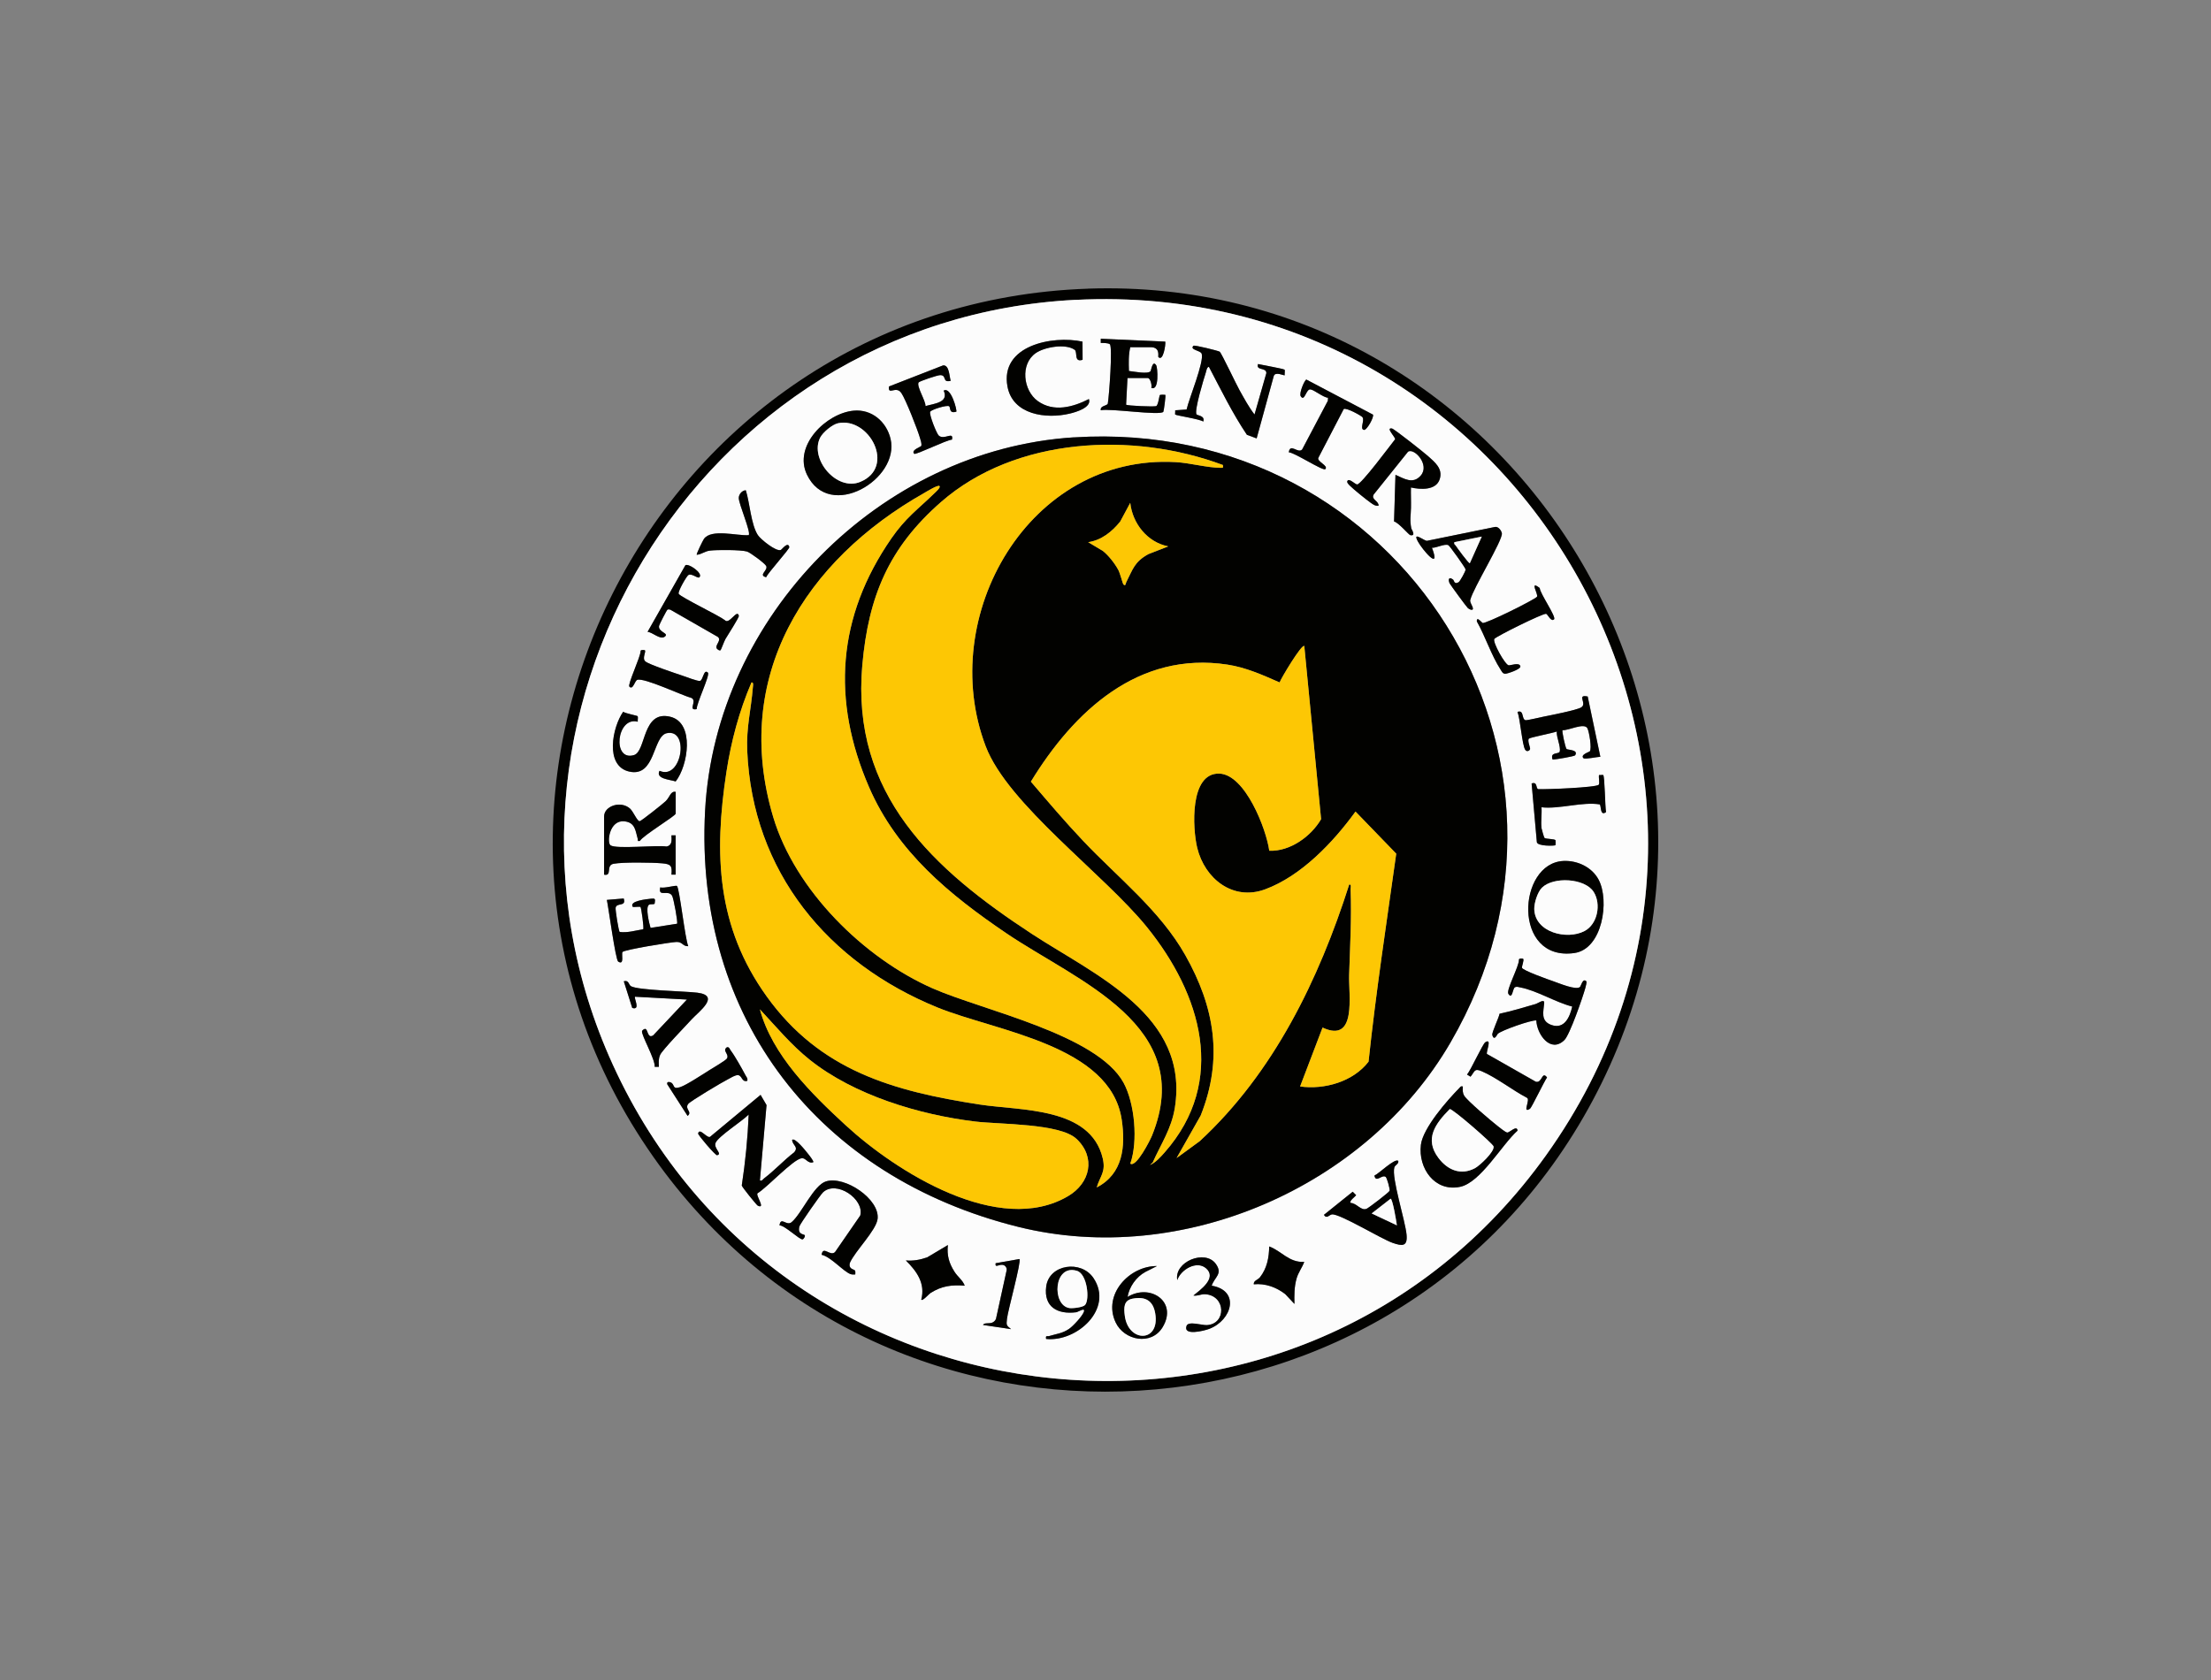<?xml version="1.0" encoding="UTF-8"?>
<svg id="Layer_1" data-name="Layer 1" xmlns="http://www.w3.org/2000/svg" viewBox="0 0 500 380">
  <rect x="0" y="0" width="500" height="380" fill="#808080" stroke="none"/>
  <defs>
    <style>
      .cls-1 {
        fill: #020200;
      }

      .cls-2 {
        fill: #fdc704;
      }

      .cls-3 {
        fill: #fcfcfc;
      }
    </style>
  </defs>
  <path class="cls-1" d="M246.02,65.29c95.39-3.26,159.38,99.03,114.15,183.64-43.78,81.9-158.93,88.83-212.39,12.79-57.13-81.26-.32-193.06,98.24-196.42ZM243.17,67.83c-85.42,4.35-140.23,94.8-104.6,172.96,38.95,85.43,156.38,97.05,211.09,20.48,59.81-83.71-4.25-198.64-106.49-193.43Z"/>
  <path class="cls-3" d="M243.17,67.83c102.24-5.21,166.29,109.72,106.49,193.43-54.71,76.57-172.15,64.95-211.09-20.48-35.63-78.15,19.19-168.61,104.6-172.96ZM254.97,85.51h4.6c.57,0,1,1.66.79,2.22,1.86.81,1.4-4.66,1.12-5.09-.84-1.32-1.16,1.12-1.27,1.29-.55.79-3.88.09-4.91-.02-.05-1.81-.12-3.62.3-5.38h4.6c2.29,0,1.63,2.1,1.75,2.22,1.1,1.15,1.69-2.83,1.57-3.48l-14.59-.65v.95c.56.01,1.61-.02,2.04.28.68.47-.15,11.75-.45,13.45-.21.54-1.8.44-1.58,1.5,1.95-.5,13.5,1.28,14.14.34.11-.16.59-3.69.45-3.83-.04-.04-1.13-.05-1.23.04-.15.12-.36,2.39-.88,2.52-.67.16-6.51-.08-6.76-.34l.31-6.02ZM244.8,77.27c-6.82-1.47-18.69.89-16.97,10.15,1.19,6.42,8.74,7.41,14.09,6.13,1.38-.33,5.01-1.38,4.33-3.29-3.62,1.83-7.96,3.03-11.56.46-3.32-2.38-4.04-8.4-.44-10.87,1.99-1.37,6.76-2.19,8.79-.72.69.5-.25,2.9,1.78,2.25l-.02-4.11ZM275.84,79.56c-.25-.2-5.73-1.57-5.95-1.35-.94.95,1.6,1.03,1.86,1.8.6,1.82-2.91,10.28-3.41,12.61l-2.58.19c.04.26-.06.88,0,.95.22.24,5.51,1,6.35,1.59.45-1.35-1.35-1.34-1.53-1.63-.54-.85,1.63-7.99,2.09-9.4.13-.39.24-1.34.72-1.34,2.72,5.18,5.34,10.54,8.59,15.37l2.2.81,3.86-14.07c.3-1.15,2.37-.08,2.48-.21-.05-.32.1-1.12-.02-1.25-.21-.23-5.23-1.09-6.01-1.29-.51,1.57,1.85.68,1.89,2.04l-2.68,9.38c-1.32-1.71-2.33-3.63-3.39-5.5-.69-1.22-4.09-8.39-4.47-8.7ZM214.99,86.14c-.32-1.08-.31-3.62-1.72-3.49l-12.24,4.77c-.24,2.17,1.57-.31,2.8,1.47.98,1.42,3.65,8.23,4.19,10.09.16.55.46,1.31.33,1.87-.05.2-2.43.95-1.61,1.79.32.33,7.33-3.15,8.54-3.2.44-2.02-1.76.19-2.99-.92-.48-.43-2.26-4.86-1.92-5.4.32-.5,3.79-1.57,4.27-1.23.37.27-.1,1.75,1.62,1.23.22-.21-1.2-5.77-2.85-4.76,1.22,2.7-2.15,2.92-4.12,3.49.08-1.18-2.09-4.49-1.55-5.35.16-.26,4.26-1.66,4.89-1.65,1.58.02.34,1.76,2.36,1.29ZM310.48,93.78l-15.06-7.93c-.38.03-1.72,3.1-1.28,3.78.88,1.33,1.18-1.65,2.17-1.56.86.08,2.87,1.81,4,1.89l-.04.69-5.82,11.02c-.96.99-2.71-1.54-3.01.63,1.31.05,7.75,4.3,8.25,3.81.81-.8-2.06-1.73-1.54-2.62l5.71-10.98c.64-.36,4.08,1.58,4.25,1.86.51.82-.68,2.64.31,2.86.65.14,2.38-2.99,2.04-3.46ZM193.03,92.89c-6.16.59-13.7,7.9-10.53,14.48,5.09,10.59,21.07,1.02,18.9-8.11-.93-3.9-4.28-6.76-8.36-6.37ZM319.07,110.26c2.11.49,5.7.73,6.52-1.89.75-2.39-1.12-3.83-2.71-5.26-.86-.77-7.59-6.1-8.09-6.19-1.66-.29,1.21,2.31.64,2.53-1.04,1.3-7.63,10.21-8.53,10.13-.44-.04-1.69-1.34-2.11-.91-.39.4.25.94.52,1.22.8.81,3.73,3.16,4.71,3.86.55.39,1.02.74,1.74.63.03-1.11-1.75-1.37-1.11-2.52l7.78-9.7c1.42-.89,4.98,2.98,2.87,5.41-1.8,2.06-3.81.65-5.72-.17l-.32,10.56c.97.17,3.33,3.01,3.66,3.08,1.41.31.27-1.35.24-1.51-.37-1.99-.11-2.88-.07-4.66.03-1.54-.06-3.08-.01-4.61ZM242.85,98.93c-43.92,2.78-81.07,40.56-83.4,84.46-2.49,47.03,25.84,82.98,70.89,94.14,36.98,9.16,78.67-8.98,97.67-41.71,37.37-64.37-11.41-141.56-85.16-136.88ZM168.66,110.89c-.86,0-1.6.93-1.6,1.73-.01,1.35,2.83,7.82,2.24,8.42-2.63.19-8.41-1.51-10.11.84-.25.35-1.78,3.46-1.63,3.6,1.16-.11,1.76-.8,3.01-.95,1.61-.19,6.92-.2,8.35.21.71.21,4.12,2.73,4.35,3.29.43,1.03-1.88,2.04-.02,2.53.42-1.03,5.32-6.4,5.24-6.82-.28-1.37-1.69.54-1.91.64-1.05.48-4.6-2.42-5.21-3.36-1.55-2.4-1.82-7.36-2.72-10.14ZM333.03,137.86c.37-.36-.8-1.67-.5-2.22.58-2.53,7.35-13.46,7.12-15-.09-.62-.84-1.65-1.6-1.44l-15.34,3.13c-.74-.02-3.35-2.28-2.05.15.94,1.75,5.31,6.99,3.18,1.42.94.08,2.97-1.02,3.74-.57.29.17,3.86,5.14,3.87,5.48.01.41-1.27,2.69-1.57,2.87-1.02.63-1.01-.39-1.26-.58-.91-.68-1.16-.15-.83.75.12.33,3.89,5.45,4.16,5.68.3.26.88.54,1.1.33ZM158.19,130.56c.85-.89-2.47-3.18-3.18-2.71l-8.56,15.08c1.12.06,2.78,1.81,3.82,1.13,1.26-.83-1.45-1.01-1.23-2.47.04-.27,1.73-3.58,1.91-3.68.23-.13.44-.04.67.01l10.71,6.14c.91.74-.51,1.67-.29,2.49.09.34.68.71.92.52.11-.08.81-2.03,1.11-2.54.44-.76,3.1-4.85,3.02-5.22-.35-1.73-2.2,2.14-3.18.96-1.32-1.04-10-5.2-10.42-5.94-.27-.47,1.78-4,2.18-4.25.77-.49,2.14.9,2.53.49ZM351.44,140.08c.55-.54-3.2-5.87-3.24-7.07-2.44-1.9-.29,1.4-.61,1.95-.35.59-11.71,6.24-12.32,5.94-.22-.11-1.38-1.62-1.29-.33,1.88,3.31,3.31,7.72,5.34,10.84.29.44.48,1,1.11.99.42,0,3.53-1.01,3.39-1.68-.21-.99-2.22-.16-2.66-.24-.82-.15-3.68-5.25-3.23-5.96.35-.55,11.09-5.87,11.72-5.68.37.11,1.1,1.91,1.79,1.24ZM145.82,147.07s-.99-.16-.96.21c.03,1.25-3,7.57-2.53,8.04.84.83,1.19-1.34,1.8-1.55,1.59-.52,10.14,3.55,12.29,4.12,1.28.73-.95,2.9,1.13,2.51-.05-1.29,3.08-7.72,2.54-8.25-.96-.95-1.05,1.66-1.79,1.87-.44.12-3.36-.99-4.08-1.23-1.49-.5-7.42-2.47-8.26-3.17s.22-2.19-.14-2.55ZM359.04,157.54c-2.61-.53,0,1.62-1.47,2.48-1.07.63-7.03,1.78-8.67,2.12-.68.14-3.62.86-3.93.76-.9-.27-.27-2.4-1.78-1.88.62,1.64,1.05,7.51,1.74,8.57.37.56,1.02.21,1.1-.18.07-.35-.66-1.89-.27-2.33.24-.28,5.47-1.28,6.31-1.62-.12,1.31.95,3.36.66,4.55-.15.63-2.28,0-1.6,1.79.7,0,4.93-.74,5.08-.95.87-1.32-1.75-1.19-1.94-1.45-.29-.38-1.07-4.05-.91-4.24,1.34.11,4.94-1.78,5.64-.42.4.78,1.02,4.51.55,5.19-.12.17-2.25.77-1.44,1.57.32.31,3.12-.33,3.81-.32l-2.86-13.64ZM144.19,162.01c-.11-.13-2.79-.64-3.27-1-2.43,3.43-4.24,12.27,1.38,13.53,5.98,1.34,5.27-8.03,8.5-8.69,5.23-1.07,3.33,10.78-1.66,8.51-.96,1.84,2.38,1.98,3.65,2.41,2.78-3.49,4.4-13.31-1.25-14.64-6.37-1.51-5.39,7.84-8.18,8.68-5.01,1.5-3.93-8.85.86-7.55-.06-.34.12-1.04-.04-1.23ZM348.58,187.21c-.17-1.44.12-3.13,0-4.6,3.97.47,9.35-1.3,13.14-.65.41.07.01,2.81,1.46,1.74-.23-1.16-.29-8.05-.64-8.38-.07-.06-.69.04-.95,0-.11.56.19,1.79-.05,2.18-.4.65-12.07,1.11-13.71,1.01-.57-.14-.11-1.78-1.48-1.28l1.18,13.25c.11.99,4.06.87,4.21.71.04-.04.05-.96.01-1.1-.11-.35-2.11-.27-2.49-.54-.1-.07-.67-2.06-.7-2.32ZM152.8,179.11c-1.15-.21-1.29,1.14-2.22,2.07-.55.55-5.54,4.51-5.91,4.57-.54.08-1.45-2.19-2.17-2.84-2.11-1.9-5.88-.6-5.88,1.76v13.17c1.92.39.31-2.11,2.13-2.46,2.13-.4,8.74-.31,11.05-.1,1.92.17,2.24.57,2.05,2.56h.95v-8.89h-.95c.04,1.09.21,2.28-1.12,2.53-2.19-.37-11.37.63-12.66-.27-.87-.61-.27-5.76,3.12-5.43,2.52.25,2.51,2.21,3.04,3.98.11.36-.21.56.48.46.69-1.24,8.1-5.68,8.1-6.18v-4.92ZM353.58,194.74c-10.48.46-11.62,22.8,2.43,20.83,6.41-.9,8.01-11.87,5.52-16.57-1.5-2.85-4.79-4.4-7.95-4.26ZM153.09,200.4c-.32-.23-3.03.63-3.78.3-.56,2.39,1.82.4,2.68,1.92.34.61,1.35,6.06,1.11,6.32l-5.99.94c-.3-1.02-1.21-4.65-.36-5.23.36-.24,1.24.02,1.29-.3.17-1.05.12-1.17-.77-1.08-1.05.11-5.14.53-4.16,1.87.42.05,1.59-.12,1.73.01.18.18.82,4.79.61,5.03-1.75.29-3.52.85-5.32.62-.25-.16-1-5.01-.92-5.47.22-1.26,2.47-.13,1.83-2.1l-3.81.32c.36,1.65,1.96,13.57,2.56,13.95,1.47.92.68-1.71.97-2.16.34-.52,10.93-2.24,12.2-2.28,1.42-.04,1.39,1.03,2.68.96-.73-1.62-1.99-13.22-2.56-13.62ZM344.45,216.87s-.99-.16-.96.21c.07,1.45-2.95,6.89-2.39,7.73.9,1.35.96-1.13,1.43-1.45.44-.3.85-.08,1.29,0,3.63.67,8.03,3.4,11.72,4.32-.53,2.36-1.76,5.18-4.67,4.18-2.59-.89-1.8-3.08-1.67-4.99.07-1.04-1.36.07-1.98.25-2.69.79-5.38,1.59-8.12,2.19-.14.92-1.78,4.23-1.63,4.81.41,1.51,1.1-.15,1.23-.27.85-.8,7.67-3.19,8.72-3.03.12,3.15,3.22,7.51,6.35,4.44,1.22-1.19,4.16-9.7,4.73-11.77.09-.34.37-1.37.22-1.53-.8-.79-1.2,1.05-1.41,1.27-.83.86-4.83-.86-6.05-1.27-1.02-.35-6.94-2.45-7.08-3.05-.08-.35.54-1.76.26-2.03ZM148.99,241.31c-.02-1.01-.13-1.74.29-2.72.45-1.06,5.92-6.73,7.16-8.07,1.56-1.7,6.57-5.33,1.24-5.99-2.69-.33-13.46-.52-15.02-1.48-.5-.3-.45-1.44-1.6-1.1l1.91,6.03c1.96.59.31-2.24.63-2.54l11.74.64-7.62,8.09c-1.28.85-1.21-1.3-1.75-1.43-.27-.1-.75.32-.79.48-.19.91,3.06,6.48,2.86,8.08h.94ZM336.26,238.4c-.25-.43,1.25-3.71-.38-2.65-.58.38-3.26,6.28-4.12,7.3l.79.48c.97-1.17.81-1.96,2.51-1.24,3.35,1.44,6.91,4.27,10.2,5.99.98.3-1.16,3.71.74,2.5.34-.22,3.21-6.21,3.85-7.08-1.2-1.57-1.03,1.34-2.54.97l-11.05-6.28ZM168.98,244.48c.14-.59-.2-.88-.43-1.31-.74-1.41-2.41-4.38-3.32-5.57-.23-.3-.31-.85-.85-.73-1.14.78.56,1.52.01,2.53-.24.44-3.29,2.22-4.01,2.67-1.44.91-5.26,3.43-6.63,3.84-1.84.56-1.07-.64-2.1-1.09-.36-.16-.93-.17-.76.44l4.59,7.14c1.17-.93-.75-1.54.14-2.71.48-.63,7.82-4.99,9.01-5.59.62-.31,1.6-.98,2.27-.92.93.09.81,1.65,2.06,1.29ZM330.81,245.75c-.49-.12-.51.07-.77.34-2.74,2.77-8.25,9.07-8.71,12.86-.64,5.3,3.13,10.7,8.87,9.5,4.65-.97,9.47-9.59,12.99-12.71-.11-1.37-1.82.47-2.33.43-.4-.03-1.81-1.19-2.26-1.54-1.33-1.04-6.86-5.7-7.48-6.8-.41-.73-.34-1.29-.3-2.08ZM171.84,267.01l1.5-17.05-1.35-2.31-11.28,9.37c-.64.87-2.52-2.19-2.84-.63-.07.32,3.91,4.99,4.28,4.91,1.33-.28-.91-1.59-.31-2.85.7-1.49,6.07-4.91,7.46-6.35-.21,5.37-.75,10.74-1.56,16.05.02.29,3.37,4.45,3.63,4.57,1.91.85-.65-2.52-.03-2.84,2.1-1.25,7.96-7.6,9.93-7.9.96-.14,1.4,1.31,2.62.91.24-.21-1.05-1.76-1.28-2.05-.47-.59-2.85-3.59-3.48-3.02.06,1.29,1.55,1.55.45,2.83-2.37,1.82-4.42,4.09-6.8,5.89-.32.24-.4.62-.95.47ZM316.21,262.57c-.77-.67-4.4,2.91-5.39,3.33.34,1.75,1.68-.32,2.55.29.29.21.99,2.75.89,3.14-.08.32-4.65,3.82-5.18,4.06-1.28.58-2.26-1.28-3.66-1.31-.33-.46,1.03-1.4,1.27-1.75l-.78-.78-6.51,5.23c.64,1.01,1.18-.01,1.81-.1,1.71-.23,11.14,5.54,13.74,6.44,2.13.74,3.4.89,3.14-1.86-.3-3.17-3.45-12.92-2.76-15.21.18-.59,1.03-.75.89-1.49ZM193.34,287.38c-.19-.33-1.52-.25-1.14-1.73,1.16-2.66,5.96-7.34,6.27-9.95.53-4.46-7.41-9.81-11.67-8.48-2.81.88-5.49,7.25-7.76,9.21-1.18,1.01-2.43-1.39-2.76.73,1.22,0,4.56,3.31,5.22,3.17.26-.06.66-.7.49-.94-.21-.29-1.69-.09-1.2-1.99.14-.55,4.72-7.13,5.33-7.7,3.01-2.85,9.43,1.54,8.42,5.25l-5.7,8.26c-1.14,1.06-2.71-1.58-3.03.61,2.08.44,4.97,3.84,6.57,4.38.34.12.7.08,1.04.07-.02-.29.09-.62-.07-.89ZM214.36,281.61l-4.67,2.78c-1.6.57-3.14.85-4.85.71,2.49,2.47,4.46,5.19,3.49,8.88.33.36,1.68-1.26,2.11-1.53,2.53-1.59,4.75-1.87,7.72-1.64-.46-1.27-1.6-1.99-2.35-3.2-1.21-1.94-1.71-3.68-1.46-6ZM294.95,285.42c-3.46.19-5.12-2.46-7.93-3.49-.04,2.53-.5,4.94-2.08,6.96-.5.64-1.49.74-1.41,1.6,2.59-.26,5.11.66,7.13,2.23l2.07,2.21c-.05-1.96-.05-3.81.47-5.72.4-1.43,1.26-2.46,1.75-3.8ZM274.01,290.81c.69-2.03,2.56-2.64.95-4.92-2.41-3.4-9.49-.51-8.73,3.65.77-2.37,4.37-4.52,6.5-2.68,2.59,2.23-1.36,4.94-2.85,6.17.91.16,1.77-.36,2.66-.3,4.75.32,4.81,6.78.36,6.99-1.11.05-4.16-.97-4.57.17-.82,2.31,3.87,1.16,5.13.68,5.19-1.97,7.02-8.67.55-9.77ZM230.54,284.78l-5.39.95c-.19,1.28.93-.01,1.9.46.42.21.71.72.58,1.19l-2.4,10.96c-.17.35-.43.63-.79.8-.75.35-1.84-.05-2.14.55l6.34.95c-1.09-.89-1.07-.88-.92-2.34.2-1.87,3.3-13.02,2.82-13.52ZM236.57,302.86c7.02.72,15.3-6.86,10.73-13.75-2.79-4.2-10.04-3.16-10.71,1.88-.61,4.62,2.55,6.37,6.78,5.83.46-.06,2.08-1.19,1.76-.15-.3.98-2.48,3.31-3.38,3.92-1.51,1.02-2.79,1.1-4.44,1.6-.52.16-.89-.25-.74.67ZM261.64,286.37c-6.23-.06-12.28,6.43-9.37,12.7,1.93,4.16,8.1,5.37,10.66,1.11,3.45-5.76-2.82-9.95-7.94-6.83.39-2.32,1.98-4.53,4.02-5.65l2.63-1.33Z"/>
  <path class="cls-1" d="M242.85,98.93c73.75-4.68,122.53,72.51,85.16,136.88-19,32.73-60.69,50.87-97.67,41.71-45.05-11.16-73.38-47.1-70.89-94.14,2.33-43.9,39.48-81.67,83.4-84.46ZM276.55,105.18c-20.35-7.6-46.92-6.37-63.78,8.4-11.76,10.3-16.37,21.27-17.76,36.82-2.62,29.31,16.12,46.32,38.42,60.89,14.33,9.36,35.57,18.4,32.25,39.29-.75,4.73-3.11,8.14-5.01,12.38l-.62.55c1.18-.43,2.49-1.89,3.33-2.85,14.26-16.19,8.19-35.86-3.98-50.92-9.74-12.06-31.47-27.76-36.49-40.93-11.22-29.47,9.86-66.2,43.02-64.28,3.17.18,7.02,1.26,10.14,1.29.63,0,.51-.04.48-.64ZM212.45,109.94c-.36-.32-2.85,1.23-3.38,1.53-27.07,15.29-43.68,41.64-34.21,73.35,4.93,16.53,20.5,31.92,36.12,38.77,11.29,4.95,37.13,10.39,43.1,21.31,2.55,4.66,3.31,13.26,1.53,18.3,1.33.96,4.49-5.31,4.91-6.35,10.14-24.96-16.78-34.8-32.94-45.75-12.83-8.7-24.72-18.43-31.05-33.05-8.54-19.73-7.2-38.56,5.06-56.29,3.25-4.7,5.9-6.47,9.76-10.23.25-.24,1.44-1.29,1.1-1.59ZM264.17,123.59c-4.72-.95-8.04-5.15-8.57-9.84l-2.27,4.23c-1.82,2.27-4.27,4.25-7.24,4.66l3.28,1.96c1.29.98,2.8,2.93,3.56,4.37.36.68.99,3.06,1.1,3.19.54.57.54-.21.66-.45,1.51-2.94,1.83-4.63,5.04-6.38l4.45-1.73ZM287.04,192.43c4.71.19,9.45-3.25,11.71-7.14l-3.8-39.17c-.61-.45-5.32,7.42-5.58,8.24-3.82-1.68-7.62-3.39-11.8-4.03-20.17-3.08-34.72,10.54-44.45,26.47,3.87,4.53,7.76,9.11,11.85,13.43,7.9,8.34,17.34,15.69,23.06,25.8,6.64,11.74,8.64,23.4,3.49,36.29l-5.45,9.62,5.23-3.82c16.73-15.46,26.96-36.58,33.81-58.06.55-.07.3.72.31,1.11.25,6.45-.12,12.94-.33,19.35-.15,4.52,1.82,15.56-6.01,11.91l-5.08,13.32c5.5.76,11.98-1.07,15.48-5.61,1.67-15.74,4.07-31.39,6.26-47.05l-9.21-9.52c-5.01,6.92-12.26,14.58-20.47,17.6-7.24,2.66-13.63-2.4-15.33-9.41-1.04-4.27-1.79-17,5.01-16.78,5.83.2,10.62,12.51,11.29,17.45ZM248,268.6c5.97-3.05,6.57-9.31,5.67-15.35-2.52-16.87-28.43-19.98-41.61-25.34-24.78-10.08-41.93-30.67-43.08-58.14-.22-5.31.89-9.3,1.28-14.3.03-.35.23-1.18-.31-1.1-2.77,6.44-4.6,13.26-5.66,20.2-2.86,18.65-2.2,35.06,9.08,50.79,12.04,16.79,28.57,21.46,48.19,24.48,9.28,1.43,25.06.51,27.82,12.16.74,3.12-.56,3.92-1.37,6.61ZM243.44,257.6c-3.73-3.53-17.41-3.26-22.89-3.92-12.68-1.53-27.37-5.95-37.43-13.97-4.2-3.35-7.64-7.51-11.27-11.41,2.79,10.36,11.64,19.08,19.35,26.18,11.49,10.59,34.75,25.28,50.35,16.07,4.99-2.94,6.34-8.74,1.9-12.95Z"/>
  <path class="cls-1" d="M330.81,245.75c-.03.78-.11,1.35.3,2.08.63,1.1,6.15,5.76,7.48,6.8.45.35,1.86,1.51,2.26,1.54.51.04,2.21-1.8,2.33-.43-3.52,3.13-8.34,11.74-12.99,12.71-5.74,1.2-9.51-4.2-8.87-9.5.46-3.79,5.97-10.09,8.71-12.86.26-.26.28-.46.77-.34ZM327.84,250.86c-3.2,3.24-5.82,6.71-2.56,11.04,2.08,2.77,5.09,4.03,8.29,2.31,1.05-.56,4.47-3.76,4.17-4.92-.16-.63-9.26-8.55-9.91-8.44Z"/>
  <path class="cls-1" d="M344.45,216.87c.28.27-.34,1.69-.26,2.03.14.6,6.06,2.7,7.08,3.05,1.22.41,5.22,2.13,6.05,1.27.22-.23.61-2.06,1.41-1.27.16.15-.12,1.19-.22,1.53-.57,2.07-3.51,10.58-4.73,11.77-3.13,3.07-6.22-1.29-6.35-4.44-1.05-.15-7.87,2.23-8.72,3.03-.13.12-.82,1.78-1.23.27-.16-.58,1.49-3.89,1.63-4.81,2.73-.6,5.43-1.4,8.12-2.19.62-.18,2.05-1.29,1.98-.25-.14,1.91-.92,4.1,1.67,4.99,2.91,1,4.13-1.82,4.67-4.18-3.69-.93-8.1-3.66-11.72-4.32-.44-.08-.86-.3-1.29,0-.47.33-.53,2.81-1.43,1.45-.56-.84,2.46-6.27,2.39-7.73-.03-.37.92-.25.96-.21Z"/>
  <path class="cls-1" d="M319.07,110.26c-.04,1.53.05,3.08.01,4.61-.04,1.79-.3,2.68.07,4.66.03.16,1.18,1.82-.24,1.51-.33-.07-2.69-2.9-3.66-3.08l.32-10.56c1.91.82,3.92,2.23,5.72.17,2.11-2.42-1.45-6.3-2.87-5.41l-7.78,9.7c-.63,1.15,1.15,1.41,1.11,2.52-.73.11-1.19-.25-1.74-.63-.98-.69-3.91-3.05-4.71-3.86-.28-.28-.91-.82-.52-1.22.42-.43,1.68.87,2.11.91.89.08,7.49-8.83,8.53-10.13.56-.22-2.3-2.82-.64-2.53.5.09,7.23,5.42,8.09,6.19,1.59,1.42,3.46,2.87,2.71,5.26-.82,2.61-4.41,2.37-6.52,1.89Z"/>
  <path class="cls-1" d="M193.03,92.89c4.08-.39,7.43,2.47,8.36,6.37,2.17,9.13-13.81,18.69-18.9,8.11-3.16-6.58,4.37-13.89,10.53-14.48ZM189.52,95.73c-1.3.27-3.44,2.06-4.05,3.25-2.46,4.81,3.71,12.22,9.06,10.02,8.13-3.35,2.02-14.74-5.02-13.27Z"/>
  <path class="cls-1" d="M353.58,194.74c3.16-.14,6.45,1.41,7.95,4.26,2.48,4.71.89,15.68-5.52,16.57-14.04,1.97-12.9-20.37-2.43-20.83ZM348.69,200.8c-.98.98-1.75,3.43-1.72,4.81.13,5.31,7.41,7.06,11.36,4.98,2.97-1.56,3.81-6.11,2.07-8.86-1.99-3.13-9.14-3.5-11.7-.94Z"/>
  <path class="cls-1" d="M152.8,179.11v4.92c0,.51-7.4,4.95-8.1,6.18-.69.1-.37-.1-.48-.46-.52-1.76-.52-3.73-3.04-3.98-3.39-.34-3.99,4.81-3.12,5.43,1.29.91,10.46-.09,12.66.27,1.33-.25,1.16-1.44,1.12-2.53h.95v8.89h-.95c.19-1.98-.12-2.38-2.05-2.55-2.32-.21-8.92-.3-11.05.1-1.82.34-.22,2.85-2.13,2.46v-13.17c0-2.36,3.77-3.66,5.88-1.76.72.65,1.63,2.92,2.17,2.84.37-.05,5.36-4.01,5.91-4.57.93-.93,1.07-2.28,2.22-2.07Z"/>
  <path class="cls-1" d="M275.84,79.56c.38.31,3.78,7.48,4.47,8.7,1.05,1.87,2.07,3.79,3.39,5.5l2.68-9.38c-.04-1.36-2.4-.47-1.89-2.04.78.19,5.8,1.06,6.01,1.29.12.13-.03.92.02,1.25-.11.14-2.18-.94-2.48.21l-3.86,14.07-2.2-.81c-3.25-4.83-5.87-10.19-8.59-15.37-.48,0-.59.95-.72,1.34-.46,1.41-2.63,8.55-2.09,9.4.18.29,1.99.28,1.53,1.63-.84-.59-6.12-1.35-6.35-1.59-.06-.07.04-.69,0-.95l2.58-.19c.5-2.33,4.01-10.79,3.41-12.61-.25-.77-2.8-.85-1.86-1.8.21-.22,5.7,1.15,5.95,1.35Z"/>
  <path class="cls-1" d="M171.84,267.01c.55.15.63-.23.95-.47,2.38-1.8,4.43-4.07,6.8-5.89,1.1-1.28-.39-1.54-.45-2.83.63-.57,3.01,2.43,3.48,3.02.23.29,1.52,1.85,1.28,2.05-1.22.4-1.67-1.05-2.62-.91-1.97.29-7.83,6.65-9.93,7.9-.62.32,1.94,3.7.03,2.84-.27-.12-3.62-4.27-3.63-4.57.81-5.31,1.34-10.68,1.56-16.05-1.39,1.44-6.76,4.86-7.46,6.35-.59,1.26,1.65,2.57.31,2.85-.37.08-4.34-4.59-4.28-4.91.32-1.55,2.2,1.5,2.84.63l11.28-9.37,1.35,2.31-1.5,17.05Z"/>
  <path class="cls-1" d="M193.34,287.38c.16.27.05.6.07.89-.35.01-.7.05-1.04-.07-1.6-.54-4.49-3.95-6.57-4.38.33-2.19,1.9.46,3.03-.61l5.7-8.26c1.01-3.71-5.41-8.09-8.42-5.25-.6.57-5.19,7.14-5.33,7.7-.49,1.9,1,1.7,1.2,1.99.17.24-.23.89-.49.94-.66.14-4-3.17-5.22-3.17.33-2.12,1.58.28,2.76-.73,2.28-1.95,4.95-8.33,7.76-9.21,4.26-1.32,12.19,4.02,11.67,8.48-.31,2.61-5.11,7.29-6.27,9.95-.38,1.47.95,1.4,1.14,1.73Z"/>
  <path class="cls-1" d="M254.97,85.51l-.31,6.02c.25.26,6.1.5,6.76.34.52-.12.73-2.39.88-2.52.11-.09,1.19-.08,1.23-.04.14.13-.34,3.67-.45,3.83-.64.94-12.19-.84-14.14-.34-.22-1.06,1.38-.96,1.58-1.5.3-1.7,1.13-12.98.45-13.45-.43-.3-1.48-.27-2.04-.28v-.95s14.59.65,14.59.65c.12.65-.48,4.63-1.57,3.48-.12-.12.54-2.22-1.75-2.22h-4.6c-.42,1.76-.35,3.57-.3,5.38,1.03.11,4.36.81,4.91.02.11-.16.43-2.61,1.27-1.29.28.43.74,5.9-1.12,5.09.2-.56-.23-2.22-.79-2.22h-4.6Z"/>
  <path class="cls-1" d="M153.09,200.4c.57.4,1.83,12,2.56,13.62-1.28.07-1.25-1.01-2.68-.96-1.26.04-11.86,1.76-12.2,2.28-.29.46.5,3.09-.97,2.16-.6-.38-2.2-12.3-2.56-13.95l3.81-.32c.64,1.97-1.61.84-1.83,2.1-.08.46.67,5.31.92,5.47,1.79.23,3.57-.33,5.32-.62.21-.24-.43-4.85-.61-5.03-.13-.13-1.31.04-1.73-.01-.98-1.35,3.11-1.76,4.16-1.87.88-.09.94.02.77,1.08-.05.32-.94.06-1.29.3-.85.58.05,4.21.36,5.23l5.99-.94c.24-.26-.77-5.71-1.11-6.32-.86-1.51-3.24.48-2.68-1.92.76.33,3.46-.52,3.78-.3Z"/>
  <path class="cls-1" d="M144.19,162.01c.16.19-.02.89.04,1.23-4.79-1.3-5.87,9.05-.86,7.55,2.79-.84,1.81-10.19,8.18-8.68,5.65,1.34,4.03,11.16,1.25,14.64-1.27-.43-4.61-.57-3.65-2.41,4.98,2.28,6.89-9.57,1.66-8.51-3.24.66-2.53,10.03-8.5,8.69-5.62-1.26-3.81-10.09-1.38-13.53.47.37,3.16.87,3.27,1Z"/>
  <path class="cls-1" d="M316.21,262.57c.14.74-.71.9-.89,1.49-.69,2.29,2.47,12.04,2.76,15.21.26,2.75-1.01,2.6-3.14,1.86-2.6-.9-12.03-6.68-13.74-6.44-.63.09-1.17,1.11-1.81.1l6.51-5.23.78.78c-.23.35-1.6,1.28-1.27,1.75,1.4.03,2.39,1.89,3.66,1.31.53-.24,5.1-3.74,5.18-4.06.1-.39-.6-2.93-.89-3.14-.87-.61-2.21,1.46-2.55-.29.99-.42,4.62-4,5.39-3.33ZM315.9,277.16c-.11-.86-.96-6-1.42-6.02l-4.28,3.33,5.71,2.69Z"/>
  <path class="cls-1" d="M333.03,137.86c-.22.22-.8-.06-1.1-.33-.27-.23-4.04-5.35-4.16-5.68-.32-.9-.08-1.43.83-.75.25.19.24,1.21,1.26.58.3-.18,1.58-2.46,1.57-2.87,0-.34-3.58-5.31-3.87-5.48-.77-.45-2.8.65-3.74.57,2.13,5.57-2.24.33-3.18-1.42-1.3-2.43,1.31-.17,2.05-.15l15.34-3.13c.76-.21,1.51.82,1.6,1.44.23,1.54-6.53,12.47-7.12,15-.3.55.87,1.86.5,2.22ZM332.39,127.39l2.7-6.02-6.19,1.26c-.15.5.16.54.32.79.22.35,2.97,4.12,3.17,3.97Z"/>
  <path class="cls-1" d="M148.99,241.31h-.94c.2-1.61-3.05-7.18-2.86-8.08.03-.17.52-.58.79-.48.54.13.47,2.27,1.75,1.43l7.62-8.09-11.74-.64c-.31.29,1.33,3.13-.63,2.54l-1.91-6.03c1.14-.35,1.09.79,1.6,1.1,1.56.95,12.34,1.14,15.02,1.48,5.34.66.32,4.29-1.24,5.99-1.24,1.35-6.71,7.02-7.16,8.07-.42.98-.32,1.71-.29,2.72Z"/>
  <path class="cls-1" d="M244.8,77.27l.02,4.11c-2.04.65-1.09-1.75-1.78-2.25-2.03-1.47-6.8-.65-8.79.72-3.6,2.47-2.88,8.49.44,10.87,3.6,2.57,7.94,1.38,11.56-.46.68,1.91-2.94,2.96-4.33,3.29-5.35,1.28-12.9.29-14.09-6.13-1.71-9.27,10.15-11.62,16.97-10.15Z"/>
  <path class="cls-1" d="M359.04,157.54l2.86,13.64c-.68,0-3.49.63-3.81.32-.81-.8,1.32-1.4,1.44-1.57.47-.67-.15-4.41-.55-5.19-.7-1.36-4.3.54-5.64.42-.17.19.62,3.86.91,4.24.19.26,2.81.14,1.94,1.45-.14.22-4.38.96-5.08.95-.67-1.79,1.45-1.16,1.6-1.79.29-1.19-.78-3.24-.66-4.55-.84.34-6.07,1.34-6.31,1.62-.39.45.34,1.98.27,2.33-.07.39-.73.74-1.1.18-.69-1.06-1.12-6.93-1.74-8.57,1.51-.53.88,1.61,1.78,1.88.31.09,3.25-.63,3.93-.76,1.64-.33,7.6-1.49,8.67-2.12,1.48-.86-1.13-3.01,1.47-2.48Z"/>
  <path class="cls-1" d="M214.99,86.14c-2.02.47-.78-1.27-2.36-1.29-.64,0-4.73,1.39-4.89,1.65-.54.86,1.63,4.17,1.55,5.35,1.97-.57,5.34-.79,4.12-3.49,1.65-1.01,3.08,4.54,2.85,4.76-1.72.51-1.25-.96-1.62-1.23-.48-.34-3.95.73-4.27,1.23-.34.54,1.44,4.97,1.92,5.4,1.24,1.11,3.44-1.1,2.99.92-1.21.05-8.22,3.53-8.54,3.2-.82-.84,1.56-1.59,1.61-1.79.13-.56-.17-1.32-.33-1.87-.54-1.85-3.21-8.67-4.19-10.09-1.23-1.78-3.04.7-2.8-1.47l12.24-4.77c1.41-.13,1.39,2.41,1.72,3.49Z"/>
  <path class="cls-1" d="M158.19,130.56c-.39.41-1.76-.98-2.53-.49-.4.25-2.45,3.78-2.18,4.25.43.74,9.1,4.9,10.42,5.94.98,1.18,2.83-2.69,3.18-.96.07.37-2.58,4.46-3.02,5.22-.3.52-1,2.46-1.11,2.54-.25.19-.83-.18-.92-.52-.22-.81,1.2-1.75.29-2.49l-10.71-6.14c-.23-.05-.44-.14-.67-.01-.18.1-1.87,3.41-1.91,3.68-.21,1.47,2.49,1.64,1.23,2.47-1.03.68-2.69-1.06-3.82-1.13l8.56-15.08c.72-.46,4.03,1.82,3.18,2.71Z"/>
  <path class="cls-1" d="M310.48,93.78c.34.48-1.38,3.61-2.04,3.46-1-.22.2-2.04-.31-2.86-.17-.28-3.61-2.22-4.25-1.86l-5.71,10.98c-.52.89,2.35,1.81,1.54,2.62-.49.49-6.94-3.76-8.25-3.81.3-2.18,2.05.36,3.01-.63l5.82-11.02.04-.69c-1.13-.08-3.14-1.81-4-1.89-.99-.09-1.29,2.89-2.17,1.56-.45-.68.89-3.76,1.28-3.78l15.06,7.93Z"/>
  <path class="cls-1" d="M168.66,110.89c.89,2.78,1.17,7.74,2.72,10.14.6.94,4.16,3.84,5.21,3.36.23-.1,1.63-2.01,1.91-.64.09.42-4.82,5.79-5.24,6.82-1.87-.49.45-1.49.02-2.53-.23-.56-3.64-3.08-4.35-3.29-1.44-.41-6.75-.4-8.35-.21-1.25.15-1.86.84-3.01.95-.15-.14,1.38-3.25,1.63-3.6,1.7-2.35,7.48-.65,10.11-.84.59-.6-2.26-7.07-2.24-8.42,0-.8.74-1.72,1.6-1.73Z"/>
  <path class="cls-1" d="M348.58,187.21c.03.26.6,2.25.7,2.32.38.28,2.38.19,2.49.54.04.14.03,1.06-.01,1.1-.15.16-4.1.28-4.21-.71l-1.18-13.25c1.37-.5.91,1.14,1.48,1.28,1.64.1,13.31-.36,13.71-1.01.24-.39-.07-1.62.05-2.18.26.04.88-.06.95,0,.35.33.41,7.22.64,8.38-1.45,1.08-1.04-1.67-1.46-1.74-3.8-.65-9.17,1.12-13.14.65.12,1.47-.17,3.16,0,4.6Z"/>
  <path class="cls-1" d="M351.44,140.08c-.69.67-1.42-1.13-1.79-1.24-.63-.19-11.37,5.13-11.72,5.68-.44.71,2.41,5.81,3.23,5.96.44.08,2.45-.76,2.66.24.14.67-2.98,1.67-3.39,1.68-.63.01-.82-.55-1.11-.99-2.03-3.12-3.46-7.53-5.34-10.84-.09-1.29,1.07.22,1.29.33.61.31,11.98-5.34,12.32-5.94.32-.55-1.83-3.84.61-1.95.04,1.2,3.79,6.53,3.24,7.07Z"/>
  <path class="cls-1" d="M168.98,244.48c-1.25.36-1.14-1.2-2.06-1.29-.67-.06-1.65.61-2.27.92-1.2.59-8.54,4.95-9.01,5.59-.89,1.18,1.03,1.78-.14,2.71l-4.59-7.14c-.18-.61.4-.59.76-.44,1.03.45.26,1.65,2.1,1.09,1.37-.42,5.19-2.94,6.63-3.84.72-.46,3.77-2.23,4.01-2.67.54-1.01-1.16-1.75-.01-2.53.54-.11.62.44.85.73.91,1.18,2.58,4.16,3.32,5.57.23.44.57.72.43,1.31Z"/>
  <path class="cls-1" d="M145.82,147.07c.36.35-.71,1.85.14,2.55s6.78,2.67,8.26,3.17c.72.25,3.64,1.36,4.08,1.23.74-.21.83-2.82,1.79-1.87.53.52-2.6,6.96-2.54,8.25-2.08.39.14-1.77-1.13-2.51-2.14-.57-10.7-4.64-12.29-4.12-.61.2-.96,2.38-1.8,1.55-.47-.47,2.56-6.79,2.53-8.04-.03-.37.92-.25.96-.21Z"/>
  <path class="cls-1" d="M336.26,238.4l11.05,6.28c1.5.37,1.33-2.54,2.54-.97-.63.87-3.5,6.86-3.85,7.08-1.91,1.21.24-2.19-.74-2.5-3.28-1.73-6.85-4.56-10.2-5.99-1.7-.73-1.53.07-2.51,1.24l-.79-.48c.86-1.02,3.53-6.92,4.12-7.3,1.63-1.06.13,2.22.38,2.65Z"/>
  <path class="cls-1" d="M236.57,302.86c-.16-.93.22-.51.74-.67,1.65-.5,2.93-.58,4.44-1.6.9-.61,3.08-2.94,3.38-3.92.32-1.04-1.3.09-1.76.15-4.23.54-7.38-1.21-6.78-5.83.66-5.04,7.92-6.08,10.71-1.88,4.57,6.89-3.71,14.47-10.73,13.75ZM245.38,295.17c1.1-1.28.47-7-1.81-7.71-5.33-1.66-5.77,7.78-1.74,8.41.76.12,3.09-.16,3.55-.7Z"/>
  <path class="cls-1" d="M261.64,286.37l-2.63,1.33c-2.05,1.12-3.63,3.33-4.02,5.65,5.12-3.11,11.39,1.07,7.94,6.83-2.55,4.26-8.73,3.05-10.66-1.11-2.91-6.28,3.14-12.76,9.37-12.7ZM256.16,293.74c-2.07.39-2.03,2.03-1.79,3.86.78,6.16,8.02,6.12,6.88-.53-.5-2.9-2.25-3.86-5.08-3.33Z"/>
  <path class="cls-1" d="M214.36,281.61c-.25,2.33.24,4.06,1.46,6,.75,1.21,1.89,1.93,2.35,3.2-2.97-.23-5.19.05-7.72,1.64-.43.27-1.78,1.89-2.11,1.53.96-3.69-1-6.41-3.49-8.88,1.7.14,3.25-.14,4.85-.71l4.67-2.78Z"/>
  <path class="cls-1" d="M294.95,285.42c-.49,1.34-1.35,2.37-1.75,3.8-.53,1.9-.52,3.76-.47,5.72l-2.07-2.21c-2.02-1.57-4.54-2.49-7.13-2.23-.08-.86.91-.97,1.41-1.6,1.58-2.02,2.04-4.43,2.08-6.96,2.8,1.03,4.47,3.68,7.93,3.49Z"/>
  <path class="cls-1" d="M274.01,290.81c6.47,1.1,4.64,7.8-.55,9.77-1.25.47-5.95,1.63-5.13-.68.41-1.14,3.46-.12,4.57-.17,4.45-.22,4.39-6.67-.36-6.99-.89-.06-1.75.46-2.66.3,1.49-1.23,5.43-3.94,2.85-6.17-2.13-1.83-5.72.32-6.5,2.68-.76-4.16,6.32-7.05,8.73-3.65,1.61,2.28-.26,2.89-.95,4.92Z"/>
  <path class="cls-1" d="M230.54,284.78c.48.5-2.62,11.65-2.82,13.52-.16,1.46-.17,1.45.92,2.34l-6.34-.95c.3-.6,1.39-.2,2.14-.55.36-.16.62-.44.79-.8l2.4-10.96c.12-.47-.16-.99-.58-1.19-.97-.47-2.09.82-1.9-.46l5.39-.95Z"/>
  <path class="cls-2" d="M287.04,192.43c-.67-4.94-5.46-17.26-11.29-17.45-6.8-.23-6.05,12.51-5.01,16.78,1.7,7.01,8.09,12.07,15.33,9.41,8.21-3.02,15.46-10.68,20.47-17.6l9.21,9.52c-2.19,15.66-4.59,31.31-6.26,47.05-3.5,4.55-9.99,6.37-15.48,5.61l5.08-13.32c7.84,3.65,5.87-7.39,6.01-11.91.21-6.41.58-12.9.33-19.35-.01-.38.24-1.18-.31-1.11-6.85,21.47-17.08,42.6-33.81,58.06l-5.23,3.82,5.45-9.62c5.14-12.88,3.15-24.54-3.49-36.29-5.72-10.11-15.17-17.47-23.06-25.8-4.1-4.32-7.99-8.9-11.85-13.43,9.73-15.93,24.28-29.54,44.45-26.47,4.18.64,7.98,2.35,11.8,4.03.25-.82,4.96-8.7,5.58-8.24l3.8,39.17c-2.27,3.89-7.01,7.33-11.71,7.14Z"/>
  <path class="cls-2" d="M276.55,105.18c.03.6.15.65-.48.64-3.11-.03-6.96-1.11-10.14-1.29-33.15-1.92-54.24,34.8-43.02,64.28,5.02,13.17,26.75,28.87,36.49,40.93,12.17,15.07,18.24,34.73,3.98,50.92-.84.96-2.16,2.41-3.33,2.85l.62-.55c1.89-4.25,4.25-7.65,5.01-12.38,3.32-20.89-17.93-29.93-32.25-39.29-22.3-14.57-41.04-31.59-38.42-60.89,1.39-15.55,6-26.51,17.76-36.82,16.86-14.77,43.43-16,63.78-8.4Z"/>
  <path class="cls-2" d="M212.45,109.94c.34.3-.85,1.35-1.1,1.59-3.86,3.76-6.51,5.54-9.76,10.23-12.26,17.73-13.6,36.56-5.06,56.29,6.33,14.62,18.22,24.35,31.05,33.05,16.16,10.95,43.08,20.78,32.94,45.75-.42,1.04-3.58,7.31-4.91,6.35,1.78-5.03,1.01-13.64-1.53-18.3-5.97-10.92-31.82-16.36-43.1-21.31-15.61-6.85-31.18-22.24-36.12-38.77-9.47-31.72,7.15-58.06,34.21-73.35.53-.3,3.02-1.85,3.38-1.53Z"/>
  <path class="cls-2" d="M248,268.6c.81-2.68,2.1-3.49,1.37-6.61-2.76-11.65-18.54-10.73-27.82-12.16-19.62-3.02-36.15-7.69-48.19-24.48-11.27-15.72-11.94-32.13-9.08-50.79,1.07-6.94,2.89-13.76,5.66-20.2.54-.08.34.75.31,1.1-.39,5-1.5,8.99-1.28,14.3,1.16,27.47,18.3,48.06,43.08,58.14,13.18,5.36,39.09,8.47,41.61,25.34.9,6.03.31,12.3-5.67,15.35Z"/>
  <path class="cls-2" d="M243.44,257.6c4.44,4.21,3.09,10.01-1.9,12.95-15.6,9.21-38.87-5.48-50.35-16.07-7.71-7.11-16.56-15.82-19.35-26.18,3.64,3.9,7.07,8.06,11.27,11.41,10.06,8.02,24.75,12.44,37.43,13.97,5.48.66,19.16.39,22.89,3.92Z"/>
  <path class="cls-2" d="M264.17,123.59l-4.45,1.73c-3.21,1.75-3.53,3.44-5.04,6.38-.12.24-.12,1.02-.66.45-.12-.12-.74-2.51-1.1-3.19-.76-1.44-2.27-3.4-3.56-4.37l-3.28-1.96c2.97-.41,5.42-2.39,7.24-4.66l2.27-4.23c.53,4.69,3.85,8.89,8.57,9.84Z"/>
  <path class="cls-3" d="M327.84,250.86c.64-.11,9.74,7.81,9.91,8.44.3,1.16-3.12,4.35-4.17,4.92-3.2,1.72-6.21.45-8.29-2.31-3.26-4.33-.64-7.8,2.56-11.04Z"/>
  <path class="cls-3" d="M189.52,95.73c7.04-1.47,13.14,9.91,5.02,13.27-5.35,2.21-11.52-5.21-9.06-10.02.61-1.19,2.75-2.98,4.05-3.25Z"/>
  <path class="cls-3" d="M348.69,200.8c2.56-2.56,9.71-2.19,11.7.94,1.75,2.75.9,7.3-2.07,8.86-3.95,2.07-11.22.33-11.36-4.98-.03-1.38.74-3.83,1.72-4.81Z"/>
  <path class="cls-3" d="M315.9,277.16l-5.71-2.69,4.28-3.33c.46.02,1.31,5.16,1.42,6.02Z"/>
  <path class="cls-3" d="M332.39,127.39c-.2.15-2.95-3.62-3.17-3.97-.16-.25-.46-.29-.32-.79l6.19-1.26-2.7,6.02Z"/>
  <path class="cls-3" d="M245.38,295.17c-.47.54-2.79.81-3.55.7-4.03-.63-3.59-10.07,1.74-8.41,2.28.71,2.91,6.44,1.81,7.71Z"/>
  <path class="cls-3" d="M256.16,293.74c2.84-.53,4.59.43,5.08,3.33,1.14,6.65-6.09,6.69-6.88.53-.23-1.83-.27-3.48,1.79-3.86Z"/>
</svg>